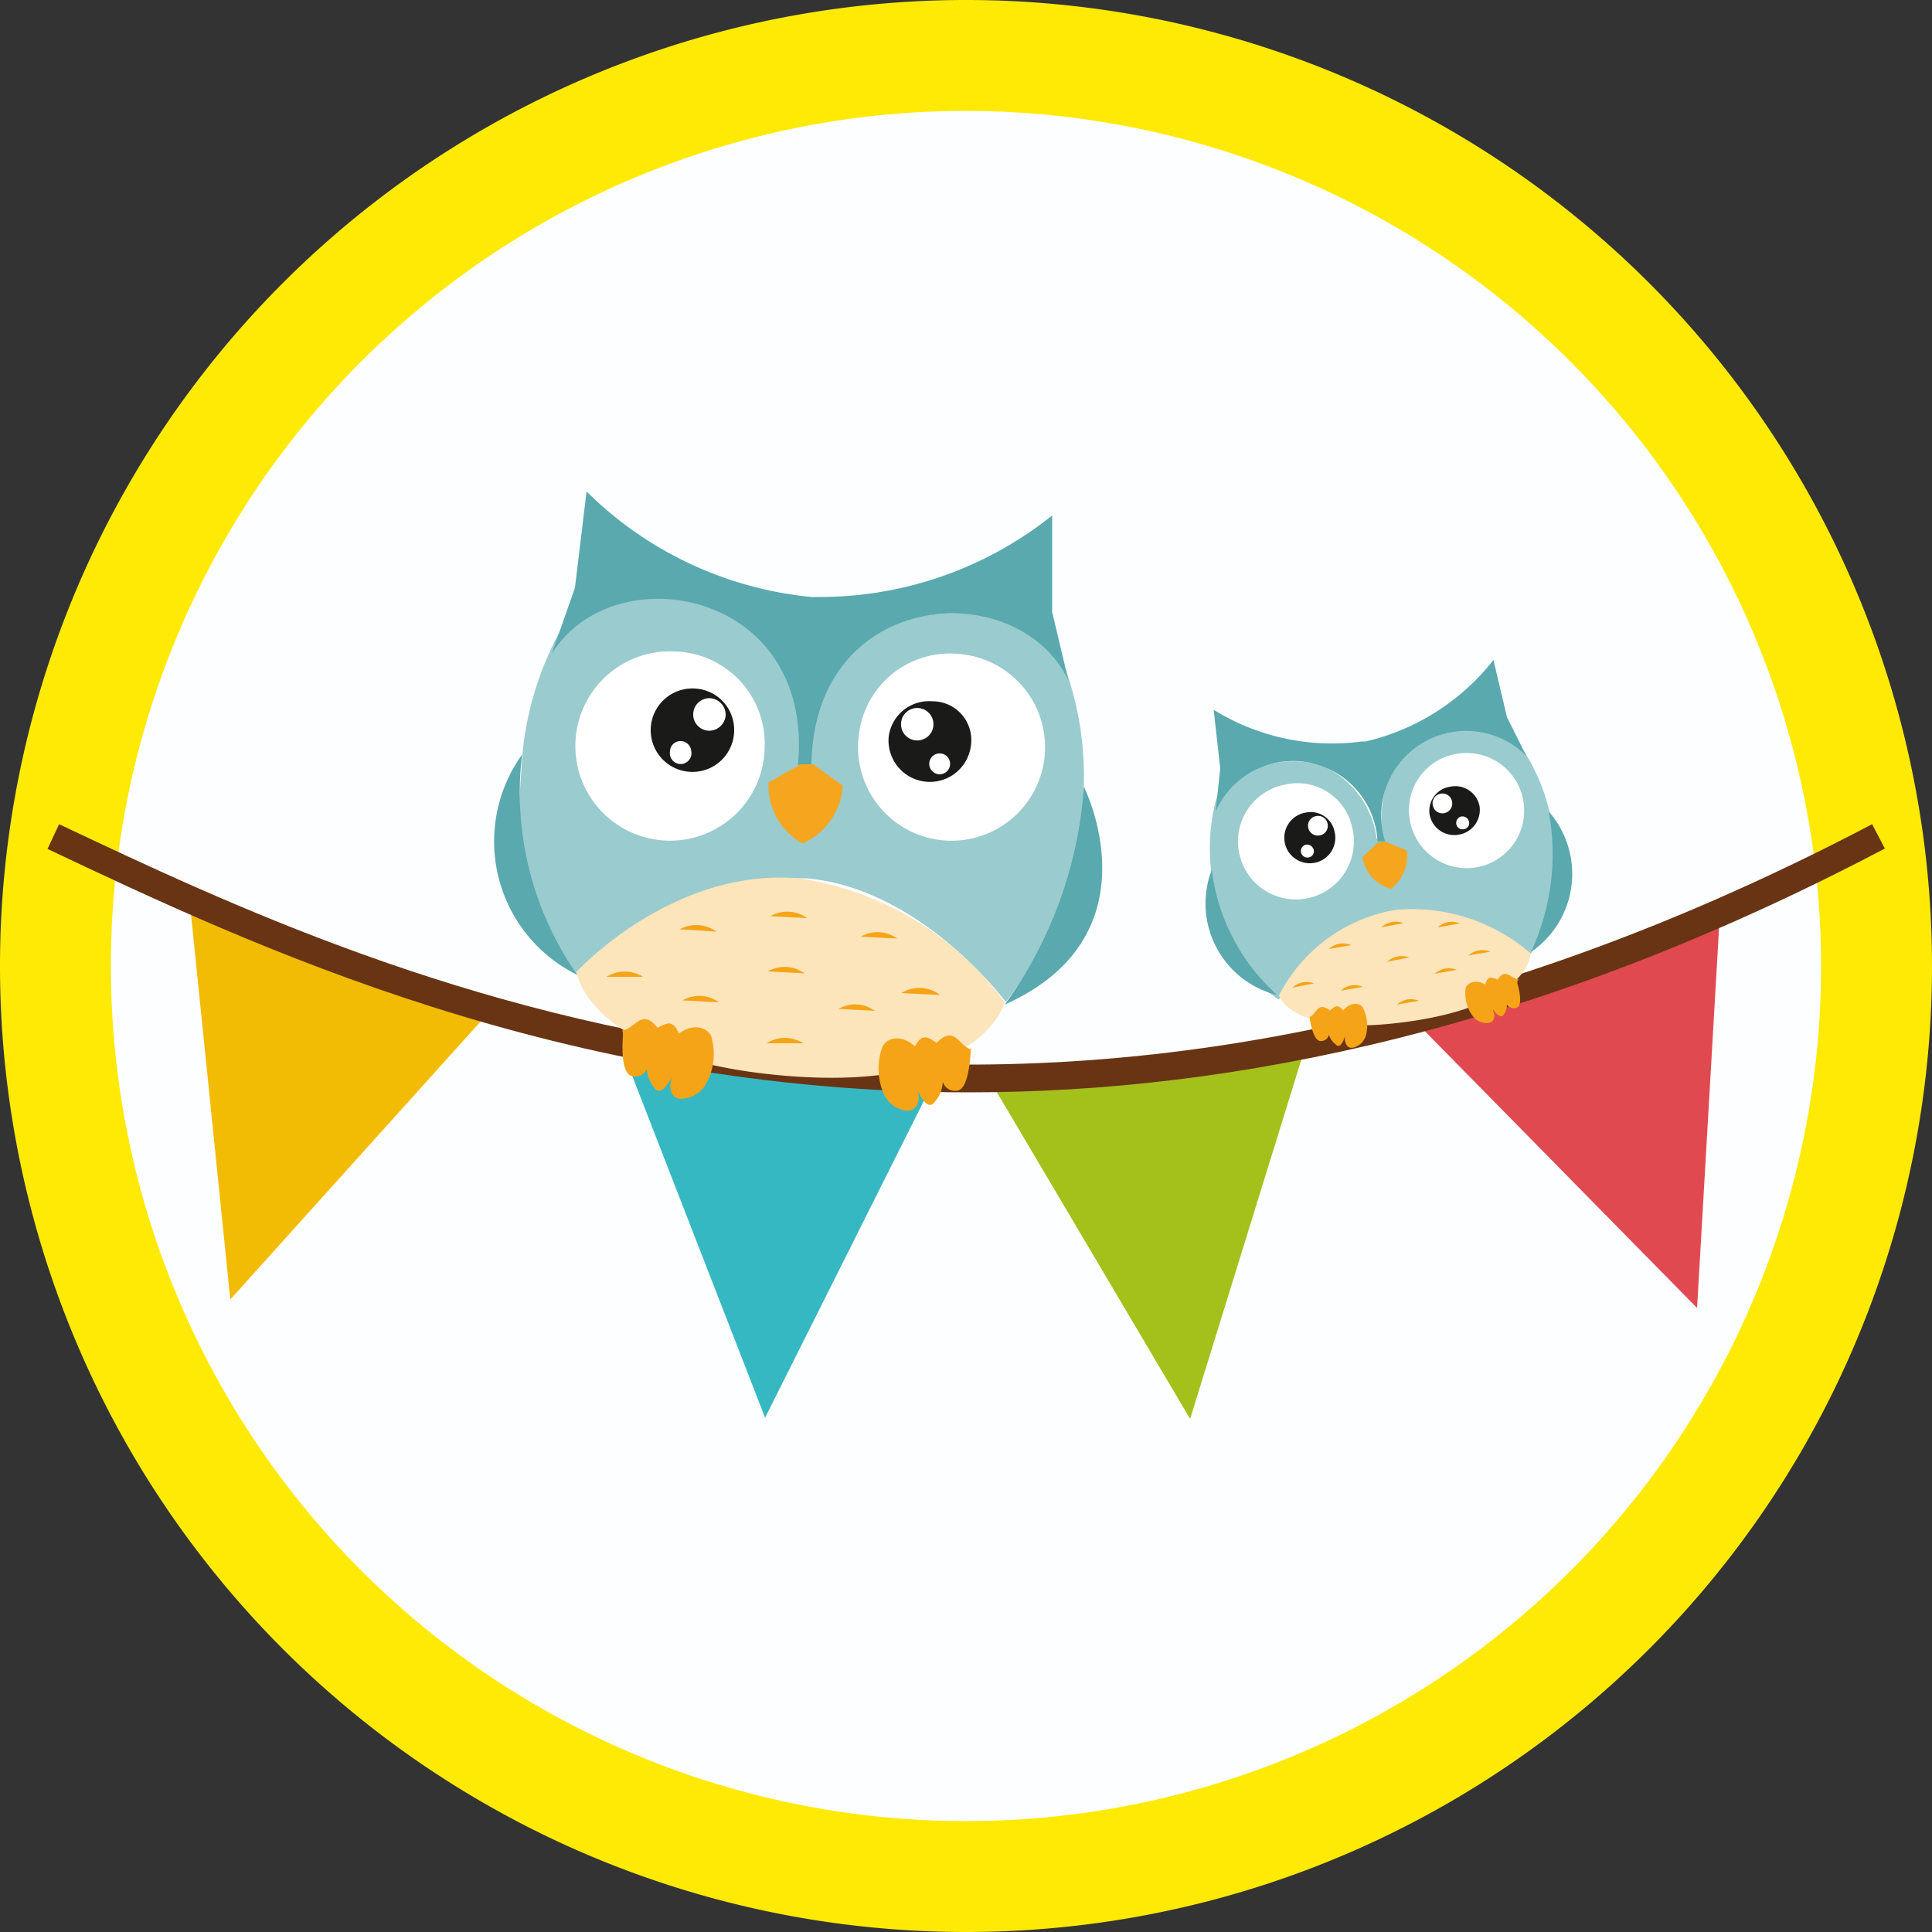 <?xml version="1.0" encoding="UTF-8"?> <svg xmlns="http://www.w3.org/2000/svg" id="Calque_1" data-name="Calque 1" viewBox="0 0 50 50"><rect x="0" y="0" width="50" height="50" fill="#333333" stroke="none"/><defs><style>.cls-1{fill:#fdfeff;}.cls-2{fill:#feea05;}.cls-3{fill:#a3c01b;}.cls-4{fill:#e14951;}.cls-5{fill:#f2bb04;}.cls-6{fill:#36b8c3;}.cls-7{fill:#683414;}.cls-8,.cls-9{fill:#59a9ae;}.cls-9{opacity:0.6;}.cls-10{fill:#f6a61e;}.cls-11{fill:#fff;}.cls-12{fill:#1a1a18;}.cls-13{fill:#fce4bb;}.cls-14{fill:#f5a417;}</style></defs><title>services-creche-1</title><path class="cls-1" d="M48.57,25A23.57,23.57,0,1,1,25,1.43,23.57,23.57,0,0,1,48.57,25Z"></path><path class="cls-2" d="M25,50A25,25,0,1,1,50,25,25,25,0,0,1,25,50ZM25,2.87A22.13,22.13,0,1,0,47.13,25,22.15,22.15,0,0,0,25,2.87Z"></path><polygon class="cls-3" points="25.63 27.98 33.72 27.29 30.8 36.72 25.63 27.98"></polygon><polygon class="cls-4" points="36.8 26.61 44.49 24 43.92 33.85 36.8 26.61"></polygon><polygon class="cls-5" points="4.93 23.53 12.56 26.3 5.96 33.63 4.93 23.53"></polygon><polygon class="cls-6" points="16.12 27.22 24.22 27.87 19.8 36.69 16.12 27.22"></polygon><path class="cls-7" d="M25.07,28.27c-10.52,0-18.56-3.8-23.84-6.3l.3-.64c8.63,4.08,24.69,11.68,46.92,0l.33.63C39.87,26.65,31.94,28.27,25.07,28.27Z"></path><path class="cls-8" d="M21.08,19.8l-.43,0c.44-4.55-4.79-5.46-6.37-2.88l.6-1.71.3-2.49A9.57,9.57,0,0,0,21,15.45h.16a9.63,9.63,0,0,0,6.07-2.11l0,2.5.42,1.77c-1.3-2.74-6.59-2.4-6.65,2.18l-.43,0"></path><path class="cls-9" d="M20.66,19.59h.23s.37-3.59,2.94-3.66c2.37-.28,2.75.5,3.63,1.08a8.34,8.34,0,0,1,.57,3.7,10.05,10.05,0,0,1-2,5.22c-.73-.94-2.72-3-5.17-3.2l-.44,0c-2.73,0-4.06,1.31-5.51,2.48-1.41-1.44-1.59-2.86-1.42-5.25a8.32,8.32,0,0,1,1-3.62s2.36-1.88,4.7-.29a3.87,3.87,0,0,1,1.51,3.56"></path><path class="cls-10" d="M20.77,21.83a1.72,1.72,0,0,1-.88-1.58l.83-.47.32,0,.77.55a1.74,1.74,0,0,1-1,1.48"></path><path class="cls-11" d="M19.79,19.33a2.45,2.45,0,1,1-2.32-2.47A2.39,2.39,0,0,1,19.79,19.33Z"></path><path class="cls-12" d="M19,18.91a1.08,1.08,0,1,1-1-1.09A1.07,1.07,0,0,1,19,18.91Z"></path><path class="cls-11" d="M17.89,19.44a.28.28,0,1,1-.55,0,.27.27,0,0,1,.29-.26A.28.28,0,0,1,17.89,19.44Z"></path><path class="cls-11" d="M18.78,18.51a.43.43,0,0,1-.45.4.42.42,0,0,1-.39-.44.42.42,0,0,1,.44-.4A.43.43,0,0,1,18.78,18.51Z"></path><path class="cls-13" d="M26,25.94a8.07,8.07,0,0,0-5.34-3.21c-3.28-.27-5.74,2.42-5.74,2.42s.29,2.26,5.4,2.69S26,25.94,26,25.94Z"></path><line class="cls-10" x1="20.65" y1="22.15" x2="20.83" y2="22.16"></line><path class="cls-8" d="M28.05,20.36S30,24.21,26,26A10.85,10.85,0,0,0,28.05,20.36Z"></path><path class="cls-8" d="M13.51,19.53a3.85,3.85,0,0,0,1.43,5.7A8.24,8.24,0,0,1,13.51,19.53Z"></path><path class="cls-14" d="M25.14,27.16c-.34-.09-.43-.65-.9-.17-.2-.13-.37-.28-.56.09-.34-.3-.69-.25-.84,0a1.66,1.66,0,0,0,0,1.15.79.79,0,0,0,.35.43c.59.29.64-.24.55-.46s.2.61.43.34A.86.86,0,0,0,24.4,28a.33.33,0,0,0,.4.22c.29-.08.32-1,.32-1l0-.12"></path><path class="cls-14" d="M16.1,26.67c.35-.05.5-.59.92-.07.21-.11.39-.24.55.15.36-.27.71-.17.83.05A1.61,1.61,0,0,1,18.3,28a.78.78,0,0,1-.4.38c-.61.23-.6-.3-.5-.51s-.25.59-.46.29a.88.88,0,0,1-.2-.49.32.32,0,0,1-.41.17c-.29-.11-.21-1-.21-1l0-.12"></path><path class="cls-14" d="M17.59,24.05a.89.89,0,0,1,.95.06"></path><path class="cls-14" d="M22.28,24.24a.86.86,0,0,1,.94.05"></path><path class="cls-14" d="M19.94,23.71a.88.88,0,0,1,.95.05"></path><path class="cls-14" d="M19.87,25.14a.88.88,0,0,1,.95.05"></path><path class="cls-14" d="M21.7,26.11a.86.86,0,0,1,.94.05"></path><path class="cls-14" d="M17.66,25.89a.88.88,0,0,1,.95.05"></path><path class="cls-14" d="M23.33,25.7a.88.88,0,0,1,1,.05"></path><path class="cls-14" d="M15.7,25.28a.88.88,0,0,1,.94,0"></path><path class="cls-14" d="M19.84,27a.88.88,0,0,1,.95,0"></path><path class="cls-8" d="M35.91,21.77l-.26,0A2.19,2.19,0,0,0,31.46,21l.12-1.11-.17-1.52a5.82,5.82,0,0,0,3.83.82h.1a5.9,5.9,0,0,0,3.31-2.11L39,18.56l.5,1a2.2,2.2,0,0,0-3.65,2.23l-.26,0"></path><path class="cls-9" d="M35.63,21.7l.14,0s-.29-2.18,1.23-2.59a2.36,2.36,0,0,1,2.31.14,5,5,0,0,1,.86,2.12,5.6,5.6,0,0,1-.56,3.33,5.2,5.2,0,0,0-3.43-1.13l-.26.05a4.18,4.18,0,0,0-2.82,2.25,3.67,3.67,0,0,1-1.69-2.93,5,5,0,0,1,.07-2.28,2.54,2.54,0,0,1,2.75-.84,2.4,2.4,0,0,1,1.4,1.91"></path><path class="cls-10" d="M36,23a1,1,0,0,1-.74-.82l.42-.39.19,0,.54.22A1.07,1.07,0,0,1,36,23"></path><path class="cls-11" d="M35,21.44a1.5,1.5,0,1,1-1.72-1.14A1.45,1.45,0,0,1,35,21.44Z"></path><path class="cls-12" d="M34.54,21.53a.66.66,0,1,1-.75-.5A.63.63,0,0,1,34.54,21.53Z"></path><path class="cls-11" d="M34,22a.16.16,0,0,1-.13.19.17.17,0,0,1-.2-.13.17.17,0,0,1,.13-.2A.18.18,0,0,1,34,22Z"></path><path class="cls-11" d="M34.36,21.33a.25.25,0,0,1-.21.29.25.25,0,1,1-.09-.5A.25.25,0,0,1,34.36,21.33Z"></path><path class="cls-11" d="M36.48,21.18a1.49,1.49,0,1,0,1.22-1.67A1.47,1.47,0,0,0,36.48,21.18Z"></path><path class="cls-12" d="M37,21.09a.65.65,0,0,0,.76.51.65.65,0,0,0,.53-.74.64.64,0,0,0-.76-.5A.63.63,0,0,0,37,21.09Z"></path><path class="cls-11" d="M37.69,21.33a.16.16,0,0,0,.19.13.16.16,0,0,0,.14-.19.18.18,0,0,0-.2-.14A.17.17,0,0,0,37.69,21.33Z"></path><path class="cls-11" d="M37.08,20.84a.25.25,0,0,0,.5-.09.25.25,0,0,0-.29-.21A.25.25,0,0,0,37.08,20.84Z"></path><path class="cls-13" d="M39.61,24.67a4.68,4.68,0,0,0-3.51-1.12,4.17,4.17,0,0,0-3,2.21s.31,1.12,3.41.67S39.61,24.67,39.61,24.67Z"></path><line class="cls-10" x1="35.95" y1="23" x2="36.05" y2="22.98"></line><path class="cls-8" d="M40.08,21a2.45,2.45,0,0,1-.46,3.64A6,6,0,0,0,40.08,21Z"></path><path class="cls-8" d="M31.36,22.51a2.44,2.44,0,0,0,1.69,3.24A5.22,5.22,0,0,1,31.36,22.51Z"></path><path class="cls-14" d="M39.32,25.35c-.21,0-.35-.33-.56,0-.14-.05-.26-.12-.32.13-.24-.14-.45-.06-.51.09a1,1,0,0,0,.16.69.47.47,0,0,0,.26.2c.39.09.35-.23.27-.35s.2.34.3.14A.45.45,0,0,0,39,26a.21.21,0,0,0,.27.07c.16-.09,0-.62,0-.62v-.07"></path><path class="cls-14" d="M33.88,26.33c.2-.08.21-.43.54-.18.11-.09.19-.19.34,0,.18-.21.4-.21.5-.09a1,1,0,0,1,.1.7.47.47,0,0,1-.18.28c-.33.22-.4-.09-.37-.23s-.07.38-.23.23a.54.54,0,0,1-.19-.26.2.2,0,0,1-.22.16c-.19,0-.27-.56-.27-.56l0-.07"></path><path class="cls-14" d="M34.39,24.56a.54.54,0,0,1,.58-.1"></path><path class="cls-14" d="M37.21,24a.52.52,0,0,1,.57-.1"></path><path class="cls-14" d="M35.75,24a.54.54,0,0,1,.57-.11"></path><path class="cls-14" d="M35.9,24.89a.55.55,0,0,1,.57-.11"></path><path class="cls-14" d="M37.13,25.2a.54.54,0,0,1,.57-.1"></path><path class="cls-14" d="M34.7,25.64a.52.52,0,0,1,.57-.1"></path><path class="cls-14" d="M38,24.73a.54.54,0,0,1,.57-.1"></path><path class="cls-14" d="M33.45,25.56a.53.53,0,0,1,.56-.11"></path><path class="cls-14" d="M36.15,26a.54.54,0,0,1,.57-.1"></path><path class="cls-11" d="M22.23,19a2.42,2.42,0,1,0,2.64-2.07A2.37,2.37,0,0,0,22.23,19Z"></path><path class="cls-12" d="M23,19.06a1.07,1.07,0,0,0,2.13.21,1,1,0,0,0-1-1.12A1.05,1.05,0,0,0,23,19.06Z"></path><path class="cls-11" d="M24.05,19.74a.27.27,0,1,0,.3-.24A.27.27,0,0,0,24.05,19.74Z"></path><path class="cls-11" d="M23.32,18.7a.42.42,0,0,0,.37.46.42.42,0,1,0-.37-.46Z"></path></svg> 